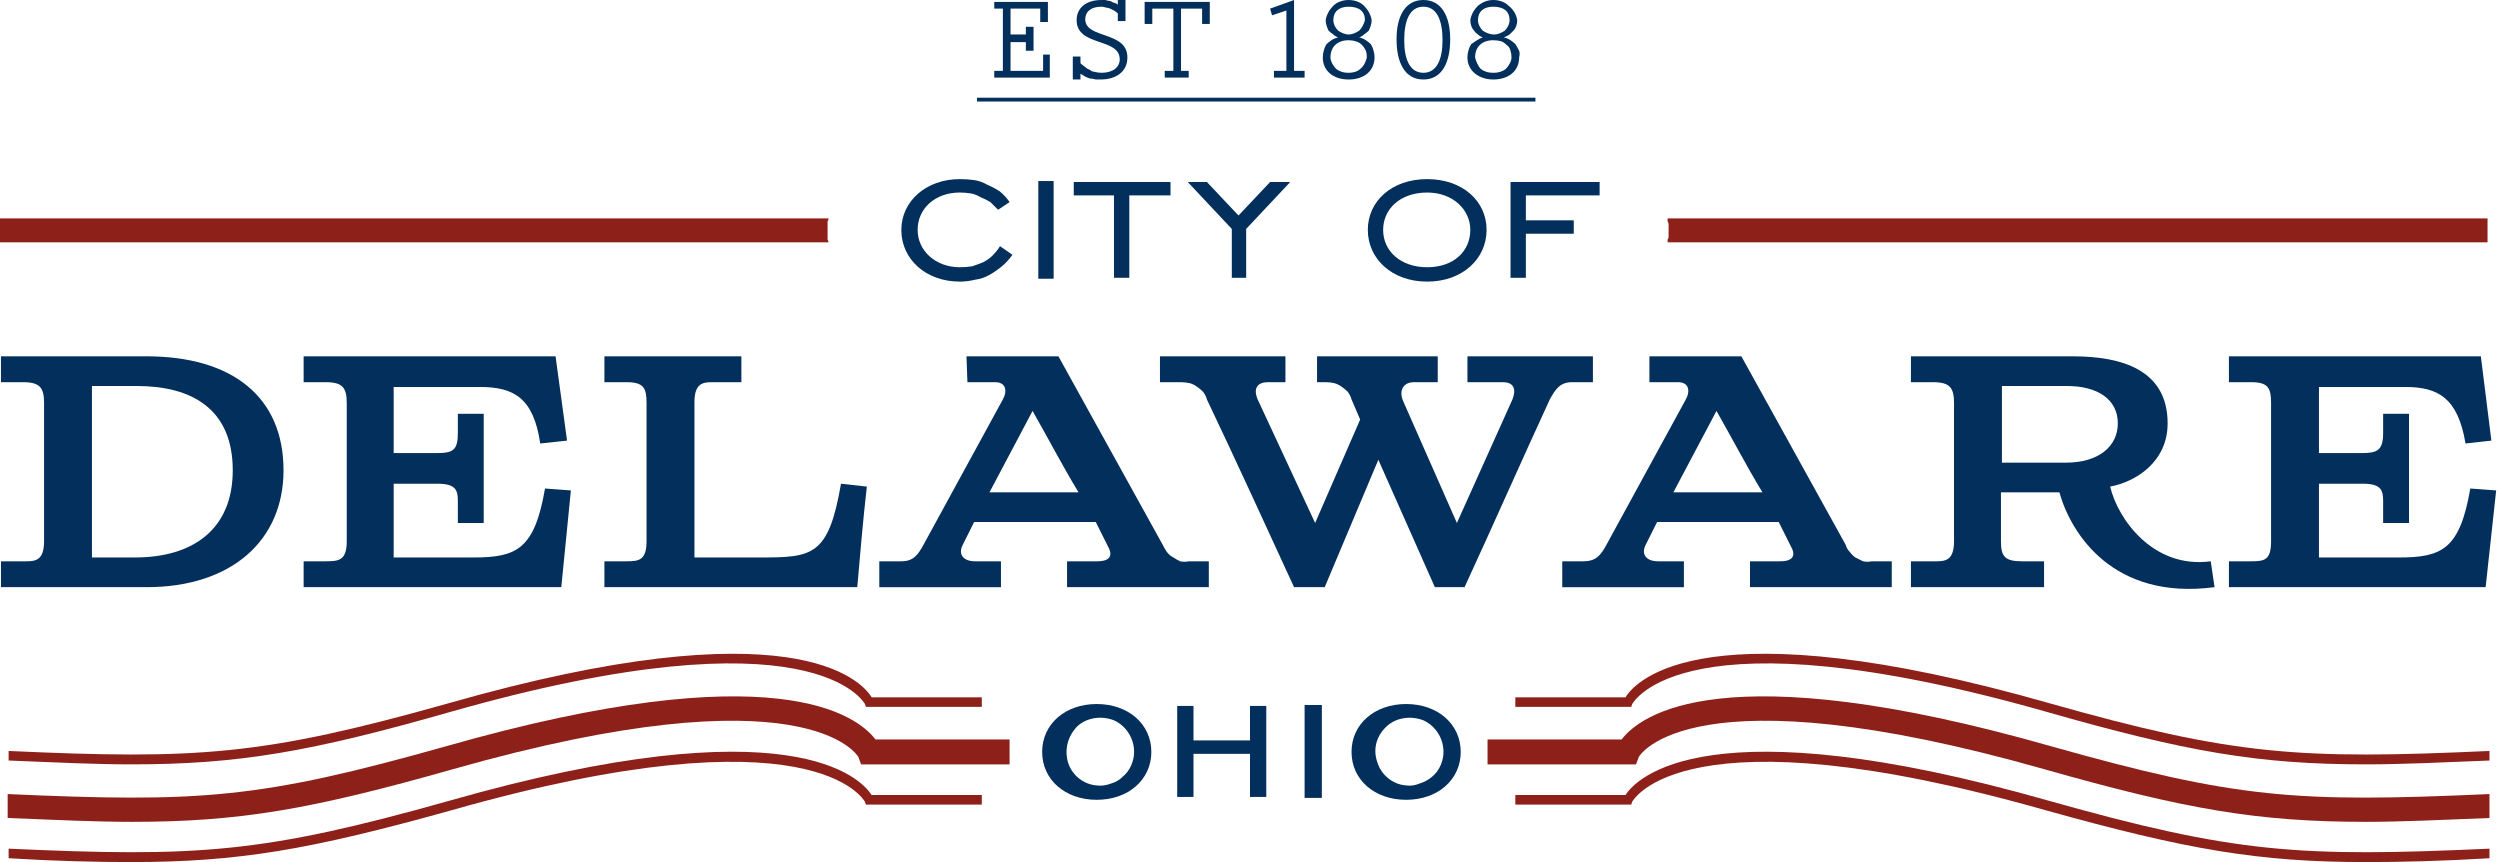 <svg version="1.2" xmlns="http://www.w3.org/2000/svg" viewBox="0 0 261 90" width="261" height="90">
	<title>svgexport-1-svg</title>
	<style>
		.s0 { fill: #022f5b } 
		.s1 { fill: #8d2019 } 
	</style>
	<g id="logo">
		<g id="Group_11562">
			<path id="Path_35421" class="s0" d="m103.8 0.2v0.7h0.9v6.5h-0.9v0.7h5.8v-2.4h-0.7v1.7h-3.4v-3h1.6v0.9h0.8v-2.5h-0.8v0.8h-1.6v-2.7h3.1v1.4h0.8v-2.1z"/>
			<g id="Group_11559">
				<path id="Path_35422" class="s0" d="m112 8.3v-2.4h0.8v0.7q0.2 0.2 0.5 0.4 0.2 0.2 0.5 0.3 0.2 0.2 0.5 0.2 0.3 0.1 0.7 0.1c1.2 0 1.9-0.6 1.9-1.4 0-2.3-4.5-1.3-4.5-4.1 0-1.2 0.9-2.1 2.6-2.1q0.2 0 0.4 0 0.3 0.1 0.5 0.1 0.2 0.1 0.4 0.2 0.2 0 0.4 0.2v-0.5h0.8v2.2h-0.8v-0.8q-0.2-0.2-0.4-0.3-0.2-0.1-0.4-0.2-0.2-0.1-0.4-0.1-0.3-0.1-0.5-0.1c-1.2 0-1.7 0.6-1.7 1.3 0 2.1 4.4 1.2 4.4 4 0 1.5-1.2 2.3-2.8 2.3q-0.3 0-0.5 0-0.3-0.1-0.6-0.1-0.3-0.1-0.5-0.2-0.3-0.2-0.5-0.3v0.6z"/>
			</g>
			<path id="Path_35423" class="s0" d="m119.5 0.2v2.3h0.8v-1.6h2.2v6.5h-0.9v0.7h2.5v-0.7h-0.8v-6.5h2.2v1.6h0.8v-2.3z"/>
			<path id="Path_35424" class="s0" d="m132.6 0.9l0.2 0.7 1.5-0.5v6.3h-1.3v0.7h3.2v-0.7h-1.1v-7.4z"/>
			<g id="Group_11560">
				<path id="Path_35425" fill-rule="evenodd" class="s0" d="m138.1 6q0-0.4 0.1-0.7 0.1-0.4 0.3-0.7 0.2-0.2 0.5-0.4 0.3-0.2 0.7-0.3-0.3-0.1-0.5-0.3-0.3-0.2-0.5-0.4-0.1-0.2-0.2-0.5-0.1-0.3-0.1-0.6c0.1-0.6 0.4-1.1 0.8-1.5 0.4-0.4 1-0.6 1.6-0.6 0.6 0 1.2 0.2 1.6 0.6 0.4 0.4 0.7 0.9 0.8 1.5q0 0.3-0.1 0.6-0.1 0.3-0.2 0.5-0.2 0.2-0.5 0.4-0.2 0.2-0.5 0.3 0.4 0.1 0.7 0.3 0.3 0.2 0.5 0.4 0.2 0.3 0.3 0.7 0.1 0.3 0.1 0.7c0 1.4-1.1 2.3-2.7 2.3-1.6 0-2.7-0.9-2.7-2.3zm4.6 0q0-0.4-0.1-0.7-0.2-0.4-0.4-0.6-0.3-0.3-0.7-0.4-0.3-0.1-0.7-0.1c-1.2 0-1.9 0.7-1.9 1.8 0 0.4 0.3 0.9 0.6 1.2 0.4 0.3 0.8 0.4 1.3 0.4 0.4 0 0.9-0.1 1.2-0.4 0.4-0.3 0.6-0.8 0.7-1.2zm-0.2-3.9c0-0.9-0.6-1.4-1.7-1.4-1 0-1.6 0.5-1.6 1.4 0 0.4 0.2 0.8 0.5 1.1 0.3 0.2 0.7 0.4 1.1 0.4 0.4 0 0.8-0.2 1.1-0.4 0.3-0.3 0.5-0.7 0.6-1.1z"/>
				<path id="Path_35426" fill-rule="evenodd" class="s0" d="m148.6 8.3c-1.9 0-2.8-1.7-2.8-4.2 0-2.4 0.9-4.1 2.8-4.1 1.9 0 2.8 1.7 2.8 4.1 0 2.5-0.9 4.2-2.8 4.2zm0-7.6c-1.4 0-2 1.4-2 3.5 0 2 0.6 3.4 2 3.4 1.4 0 2-1.4 2-3.4 0-2.1-0.6-3.5-2-3.5z"/>
				<path id="Path_35427" fill-rule="evenodd" class="s0" d="m153.2 6q0-0.4 0.1-0.7 0.1-0.4 0.3-0.7 0.3-0.2 0.6-0.4 0.3-0.2 0.6-0.3-0.3-0.1-0.5-0.3-0.3-0.2-0.4-0.4-0.2-0.2-0.3-0.5-0.1-0.3-0.1-0.6c0.1-0.6 0.4-1.1 0.8-1.5 0.5-0.4 1-0.6 1.6-0.6 0.6 0 1.2 0.2 1.6 0.6 0.5 0.4 0.8 0.9 0.9 1.5q0 0.3-0.1 0.6-0.1 0.3-0.3 0.5-0.2 0.2-0.4 0.4-0.3 0.2-0.6 0.3 0.4 0.1 0.7 0.3 0.3 0.2 0.5 0.4 0.2 0.3 0.4 0.7 0.1 0.3 0 0.7c0 1.4-1.1 2.3-2.7 2.3-1.5 0-2.7-0.9-2.7-2.3zm4.6 0q0-0.4-0.1-0.7-0.1-0.4-0.4-0.6-0.3-0.3-0.6-0.4-0.4-0.1-0.8-0.1c-1.2 0-1.9 0.7-1.9 1.8 0.1 0.4 0.3 0.9 0.6 1.2 0.4 0.3 0.8 0.4 1.3 0.4 0.5 0 0.9-0.1 1.3-0.4 0.3-0.3 0.6-0.8 0.6-1.2zm-0.2-3.9c0-0.9-0.6-1.4-1.7-1.4-1 0-1.6 0.5-1.6 1.4 0 0.4 0.2 0.8 0.5 1.1 0.3 0.2 0.7 0.4 1.2 0.4 0.4 0 0.8-0.2 1.1-0.4 0.3-0.3 0.5-0.7 0.5-1.1z"/>
				<path id="Path_35428" fill-rule="evenodd" class="s0" d="m15.3 37.2c8.9 0 14.3 4.2 14.3 11.9 0 7.3-5.4 12.2-14.3 12.2h-15.2v-2.7h2.7c1 0 1.8-0.2 1.8-2.1v-14.4c0-1.6-0.4-2.2-2.2-2.2h-2.3v-2.7zm-1.2 21c6 0 10.2-2.9 10.2-9.1 0-6.5-4.4-8.8-10-8.8h-4.7v17.9z"/>
				<path id="Path_35429" class="s0" d="m58.6 61.3h-26.9v-2.7h2.3c1.4 0 2.2-0.1 2.2-2.1v-14.4c0-1.6-0.4-2.2-2.2-2.2h-2.3v-2.7h26.3l1.2 8.8-2.8 0.3c-0.7-4.8-2.8-5.9-6.3-5.9h-9v6.9h4.5c1.7 0 2.2-0.3 2.2-2.1v-2h2.7v11.4h-2.7v-2.3c0-1.1-0.2-1.8-2.1-1.8h-4.6v7.7h8.3c4.5 0 6.4-0.8 7.5-7.2q1.4 0.1 2.7 0.2z"/>
				<path id="Path_35430" class="s0" d="m89.5 61.3h-26.4v-2.7h2.3c1.3 0 2.1-0.1 2.1-2.1v-14.4c0-1.6-0.3-2.2-2.1-2.2h-2.3v-2.7h14.3v2.7h-3.1c-1 0-1.8 0.2-1.8 2.1v16.2h6.8c5.5 0 7.2-0.1 8.5-7.7 0.9 0.1 1.8 0.2 2.7 0.3-0.4 3.5-0.7 7-1 10.5z"/>
				<path id="Path_35431" fill-rule="evenodd" class="s0" d="m100.9 37.2h9.6l10.9 19.7q0.2 0.4 0.4 0.7 0.3 0.4 0.7 0.6 0.3 0.2 0.7 0.4 0.5 0.1 0.9 0h2.1v2.7h-14.8v-2.7h3.2c1 0 1.7-0.4 1.1-1.5l-1.3-2.6h-12.7l-1.2 2.4c-0.5 1 0.1 1.7 1.3 1.7h2.7v2.7h-12.7v-2.7h2.3c1.2 0 1.7-0.6 2.3-1.7l8.3-15.2c0.5-0.9 0.3-1.8-0.8-1.8h-2.9zm6.9 5.7l-4.5 8.5h9.3c-1.7-2.8-3.2-5.7-4.8-8.5z"/>
				<path id="Path_35432" class="s0" d="m137.3 54.6l4.7-10.8-0.9-2.1q-0.1-0.4-0.4-0.8-0.3-0.3-0.6-0.5-0.4-0.3-0.8-0.4-0.4-0.1-0.9-0.1h-0.9v-2.7h12.6v2.7h-2.5c-1.1 0-1.6 0.9-1.1 2l5.6 12.7 5.8-12.9c0.4-1 0.2-1.8-1-1.8h-3.7v-2.7h13.1v2.7h-2.2c-1.2 0-1.7 0.7-2.3 1.8-3 6.5-5.9 13.1-8.9 19.6h-3.1l-5.9-13.3-5.6 13.3h-3.2c-3-6.5-6-13.1-9.1-19.6q-0.1-0.4-0.4-0.8-0.3-0.3-0.6-0.5-0.4-0.3-0.8-0.4-0.5-0.1-0.9-0.1h-2.2v-2.7h13.1v2.7h-1.8c-1.1 0-1.6 0.6-1.1 1.8z"/>
				<path id="Path_35433" fill-rule="evenodd" class="s0" d="m172.2 37.2h9.6l10.9 19.7q0.1 0.4 0.4 0.7 0.3 0.4 0.6 0.6 0.4 0.2 0.8 0.4 0.5 0.1 0.9 0h2.1v2.7h-14.8v-2.7h3.2c1 0 1.7-0.4 1.1-1.5l-1.3-2.6h-12.7l-1.2 2.4c-0.5 1 0.1 1.7 1.3 1.7h2.7v2.7h-12.7v-2.7h2.2c1.3 0 1.8-0.6 2.4-1.7l8.3-15.2c0.5-0.9 0.3-1.8-0.8-1.8h-3zm7 5.7l-4.5 8.5h9.3c-1.7-2.8-3.2-5.7-4.8-8.5z"/>
				<path id="Path_35434" fill-rule="evenodd" class="s0" d="m216.4 37.2c5.1 0 9.9 1.4 9.9 7 0 4-3.3 6.1-6 6.6 0.8 3.4 4.5 8.6 10.5 7.8l0.4 2.7c-10.6 1.4-15-5.6-16.2-9.9h-6.1v5.1c0 1.6 0.4 2.1 2.2 2.1h2.3v2.7h-13.9v-2.7h2.7c1 0 1.8-0.2 1.8-2.1v-14.4c0-1.6-0.4-2.2-2.2-2.2h-2.3v-2.7zm-0.7 11.1c3.4 0 5.4-1.7 5.4-4.1 0-2.5-2.1-3.9-5.3-3.9h-6.8v8z"/>
				<path id="Path_35435" class="s0" d="m259.5 61.3h-26.8v-2.7h2.3c1.4 0 2.1-0.1 2.1-2.1v-14.4c0-1.6-0.3-2.2-2.1-2.2h-2.3v-2.7h26.3l1.1 8.8-2.7 0.3c-0.8-4.8-2.9-5.9-6.3-5.9h-9v6.9h4.5c1.6 0 2.2-0.3 2.2-2.1v-2h2.7v11.4h-2.7v-2.3c0-1.1-0.2-1.8-2.1-1.8h-4.6v7.7h8.3c4.5 0 6.4-0.8 7.5-7.2q1.3 0.1 2.7 0.2z"/>
				<path id="Path_35436" class="s0" d="m100.2 29.4c-3.5 0-6.1-2.3-6.1-5.4 0-3 2.6-5.3 6.1-5.3q0.8 0 1.5 0.1 0.7 0.1 1.4 0.5 0.7 0.3 1.3 0.7 0.6 0.5 1 1.1l-1.2 0.8q-0.4-0.4-0.8-0.8-0.5-0.3-1-0.5-0.5-0.3-1-0.4-0.6-0.1-1.2-0.1c-2.6 0-4.4 1.7-4.4 3.9 0 2.2 1.9 3.9 4.4 3.9q0.7 0 1.3-0.1 0.6-0.2 1.1-0.4 0.6-0.3 1-0.7 0.5-0.5 0.8-1l1.3 0.9q-0.5 0.7-1.1 1.2-0.6 0.5-1.3 0.9-0.7 0.4-1.5 0.5-0.8 0.2-1.6 0.2z"/>
			</g>
			<path id="Rectangle_1530" class="s0" d="m108.4 18.9h1.6v10.2h-1.6z"/>
			<path id="Path_35437" class="s0" d="m116.3 20.4h-4.2v-1.4h10.1v1.4h-4.3v8.6h-1.6z"/>
			<path id="Path_35438" class="s0" d="m128.6 23.9l-4.6-4.9h2l3.3 3.5 3.3-3.5h2.1l-4.6 4.9v5.1h-1.5z"/>
			<g id="Group_11561">
				<path id="Path_35439" fill-rule="evenodd" class="s0" d="m142.8 24c0-3 2.5-5.3 6.2-5.3 3.7 0 6.2 2.3 6.2 5.3 0 3-2.5 5.4-6.2 5.4-3.7 0-6.2-2.4-6.2-5.4zm10.7 0c0-2.1-1.8-3.9-4.5-3.9-2.8 0-4.6 1.7-4.6 3.9 0 2.2 1.8 3.9 4.6 3.9 2.8 0 4.5-1.7 4.5-3.9z"/>
			</g>
			<path id="Path_35440" class="s0" d="m159.3 29h-1.6v-10h9.3v1.4h-7.7v2.6h5v1.4h-5z"/>
		</g>
		<g id="Group_11564">
			<path id="Path_35441" class="s1" d="m91 83c-1.1-1.7-8.3-9.6-44.1 0.6-19.5 5.5-26.3 5.9-46 5v1c4.9 0.3 9.1 0.4 12.8 0.4 11.2 0 18.7-1.3 33.4-5.4 38-10.8 43.1-1 43.2-0.9l0.1 0.3h12.1v-1z"/>
			<path id="Path_35442" class="s1" d="m91.4 77.2c-1.9-2.5-10.4-9.1-44.8 0.7-19.5 5.5-25.7 5.9-45.8 5v2.5c5 0.2 9.2 0.4 13 0.4 11.2 0 18.7-1.3 33.5-5.5 37-10.5 42.2-1.4 42.3-1.3l0.3 0.8h15.5v-2.6z"/>
			<path id="Path_35443" class="s1" d="m91 72.8c-1.1-1.8-8.3-9.6-44.1 0.6-19.5 5.5-26.3 5.9-46 5v1c4.9 0.2 9.1 0.4 12.8 0.4 11.2 0 18.7-1.3 33.4-5.5 38-10.8 43.1-0.9 43.2-0.8l0.1 0.3h12.1v-1z"/>
			<path id="Path_35444" class="s1" d="m169.7 83c1.1-1.7 8.4-9.6 44.2 0.6 19.5 5.5 26.2 5.9 46 5v1c-5 0.3-9.2 0.4-12.9 0.4-11.2 0-18.7-1.3-33.4-5.4-38-10.8-43.1-1-43.2-0.9l-0.1 0.3h-12.1v-1z"/>
			<path id="Path_35445" class="s1" d="m169.3 77.2c1.9-2.5 10.4-9.1 44.8 0.7 19.5 5.5 25.7 5.9 45.8 5v2.5c-5 0.2-9.2 0.4-12.9 0.4-11.3 0-18.8-1.3-33.6-5.5-37-10.5-42.2-1.4-42.3-1.3l-0.3 0.8h-15.5v-2.6z"/>
			<path id="Path_35446" class="s1" d="m169.7 72.8c1.1-1.8 8.4-9.6 44.2 0.6 19.4 5.5 26.2 5.9 46 5v1c-5 0.2-9.2 0.4-12.9 0.4-11.2 0-18.7-1.3-33.4-5.5-38-10.8-43.1-0.9-43.2-0.8l-0.1 0.3h-12.1v-1z"/>
			<path id="Path_35447" class="s1" d="m86.4 24.1q0-0.2 0-0.3 0-0.2 0-0.4 0-0.1 0-0.3 0.1-0.1 0.1-0.3h-86.5v2.5h86.5q0-0.1-0.1-0.3 0-0.1 0-0.3 0-0.2 0-0.3 0-0.2 0-0.3z"/>
			<path id="Path_35448" class="s1" d="m174.1 22.8q0 0.2 0 0.3 0.1 0.2 0.1 0.3 0 0.2 0 0.4 0 0.1 0 0.3 0 0.1 0 0.3 0 0.1 0 0.3 0 0.2-0.1 0.3 0 0.2 0 0.3h85.6v-2.5z"/>
			<g id="Group_11563">
				<path id="Path_35449" fill-rule="evenodd" class="s0" d="m152.5 78.5c0 2.9-2.4 5-5.7 5-3.3 0-5.7-2.1-5.7-5 0-2.9 2.4-5 5.7-5 3.3 0 5.7 2.1 5.7 5zm-4.3 3.3q0.7-0.2 1.3-0.7 0.6-0.5 0.9-1.2 0.3-0.7 0.3-1.4c0-1.4-0.8-2.7-2.1-3.3-1.3-0.5-2.8-0.3-3.8 0.6-1.1 1-1.5 2.4-1 3.8 0.4 1.3 1.6 2.3 3 2.4q0.7 0.1 1.4-0.2z"/>
				<path id="Path_35450" fill-rule="evenodd" class="s0" d="m120.2 78.5c0 2.9-2.4 5-5.7 5-3.3 0-5.7-2.1-5.7-5 0-2.9 2.4-5 5.7-5 3.3 0 5.7 2.1 5.7 5zm-4.2 3.3q0.7-0.2 1.2-0.7 0.6-0.5 0.9-1.2 0.3-0.7 0.3-1.4c0-1.4-0.8-2.7-2.1-3.3-1.3-0.5-2.8-0.3-3.8 0.6-1 1-1.4 2.4-1 3.8 0.4 1.3 1.6 2.3 3 2.4q0.7 0.1 1.5-0.2z"/>
				<path id="Path_35451" class="s0" d="m130.5 77.3h-5.9v-3.6h-1.7v9.5h1.7v-4.5h5.9v4.5h1.7v-9.5h-1.7z"/>
				<path id="Rectangle_1531" class="s0" d="m136.2 73.6h1.8v9.7h-1.8z"/>
			</g>
		</g>
		<path id="Rectangle_1532" class="s0" d="m102 10.2h58.3v0.4h-58.3z"/>
	</g>
</svg>